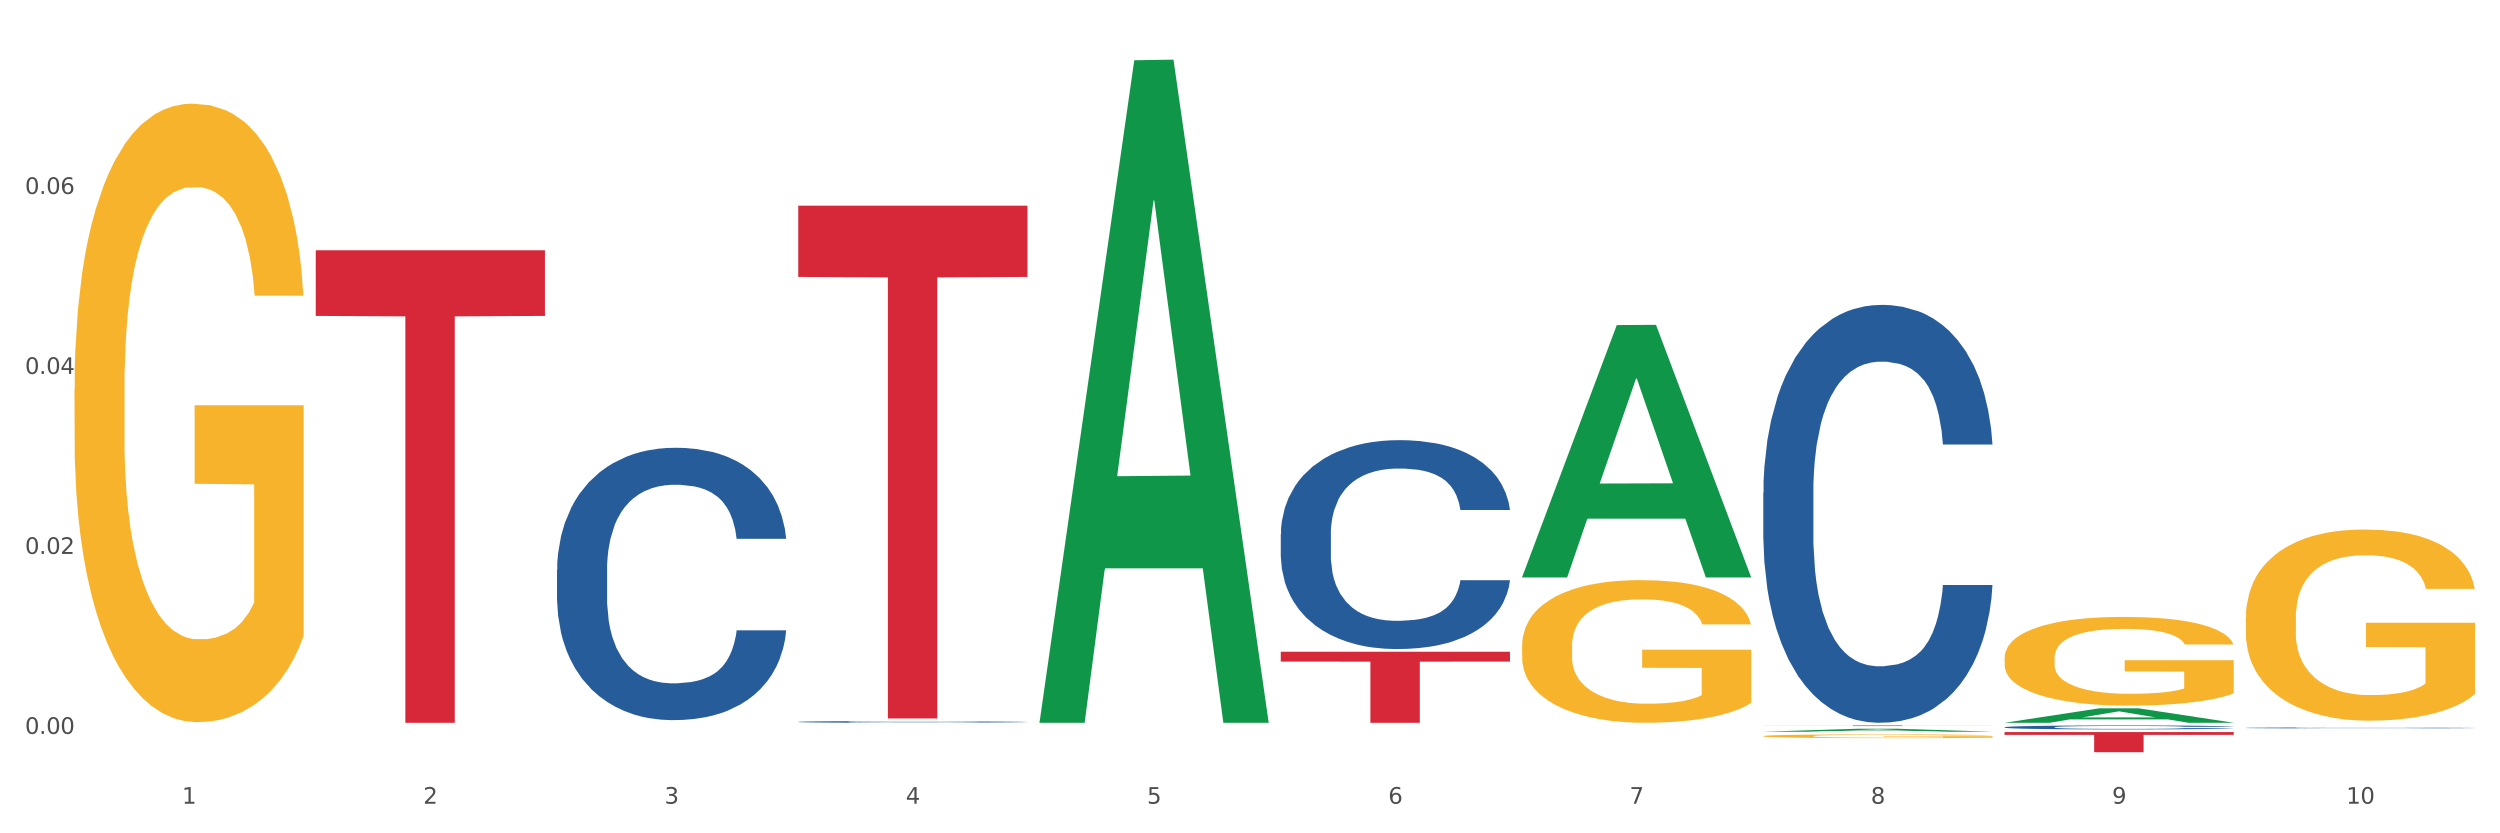 <?xml version="1.0" encoding="utf-8" standalone="no"?>
<!DOCTYPE svg PUBLIC "-//W3C//DTD SVG 1.1//EN"
  "http://www.w3.org/Graphics/SVG/1.1/DTD/svg11.dtd">
<svg xmlns:xlink="http://www.w3.org/1999/xlink" width="1080pt" height="360pt" viewBox="0 0 1080 360" xmlns="http://www.w3.org/2000/svg" version="1.1">
 <rect x="0" y="0" width="1080" height="360" fill="#333333" stroke="none"/>
 <defs>
  <style type="text/css">*{stroke-linejoin: round; stroke-linecap: butt}</style>
 </defs>
 <g id="figure_1">
  <g id="patch_1">
   <path d="M 0 360 
L 1080 360 
L 1080 0 
L 0 0 
z
" style="fill: #ffffff; stroke: #ffffff; stroke-linejoin: miter"/>
  </g>
  <g id="axes_1">
   <g id="matplotlib.axis_1">
    <g id="xtick_1">
     <g id="text_1">
      <!-- 1 -->
      <g style="fill: #4d4d4d" transform="translate(78.627 347.204) scale(0.096 -0.096)">
       <defs>
        <path id="DejaVuSans-31" d="M 794 531 
L 1825 531 
L 1825 4091 
L 703 3866 
L 703 4441 
L 1819 4666 
L 2450 4666 
L 2450 531 
L 3481 531 
L 3481 0 
L 794 0 
L 794 531 
z
" transform="scale(0.016)"/>
       </defs>
       <use xlink:href="#DejaVuSans-31"/>
      </g>
     </g>
    </g>
    <g id="xtick_2">
     <g id="text_2">
      <!-- 2 -->
      <g style="fill: #4d4d4d" transform="translate(182.851 347.204) scale(0.096 -0.096)">
       <defs>
        <path id="DejaVuSans-32" d="M 1228 531 
L 3431 531 
L 3431 0 
L 469 0 
L 469 531 
Q 828 903 1448 1529 
Q 2069 2156 2228 2338 
Q 2531 2678 2651 2914 
Q 2772 3150 2772 3378 
Q 2772 3750 2511 3984 
Q 2250 4219 1831 4219 
Q 1534 4219 1204 4116 
Q 875 4013 500 3803 
L 500 4441 
Q 881 4594 1212 4672 
Q 1544 4750 1819 4750 
Q 2544 4750 2975 4387 
Q 3406 4025 3406 3419 
Q 3406 3131 3298 2873 
Q 3191 2616 2906 2266 
Q 2828 2175 2409 1742 
Q 1991 1309 1228 531 
z
" transform="scale(0.016)"/>
       </defs>
       <use xlink:href="#DejaVuSans-32"/>
      </g>
     </g>
    </g>
    <g id="xtick_3">
     <g id="text_3">
      <!-- 3 -->
      <g style="fill: #4d4d4d" transform="translate(287.074 347.204) scale(0.096 -0.096)">
       <defs>
        <path id="DejaVuSans-33" d="M 2597 2516 
Q 3050 2419 3304 2112 
Q 3559 1806 3559 1356 
Q 3559 666 3084 287 
Q 2609 -91 1734 -91 
Q 1441 -91 1130 -33 
Q 819 25 488 141 
L 488 750 
Q 750 597 1062 519 
Q 1375 441 1716 441 
Q 2309 441 2620 675 
Q 2931 909 2931 1356 
Q 2931 1769 2642 2001 
Q 2353 2234 1838 2234 
L 1294 2234 
L 1294 2753 
L 1863 2753 
Q 2328 2753 2575 2939 
Q 2822 3125 2822 3475 
Q 2822 3834 2567 4026 
Q 2313 4219 1838 4219 
Q 1578 4219 1281 4162 
Q 984 4106 628 3988 
L 628 4550 
Q 988 4650 1302 4700 
Q 1616 4750 1894 4750 
Q 2613 4750 3031 4423 
Q 3450 4097 3450 3541 
Q 3450 3153 3228 2886 
Q 3006 2619 2597 2516 
z
" transform="scale(0.016)"/>
       </defs>
       <use xlink:href="#DejaVuSans-33"/>
      </g>
     </g>
    </g>
    <g id="xtick_4">
     <g id="text_4">
      <!-- 4 -->
      <g style="fill: #4d4d4d" transform="translate(391.298 347.204) scale(0.096 -0.096)">
       <defs>
        <path id="DejaVuSans-34" d="M 2419 4116 
L 825 1625 
L 2419 1625 
L 2419 4116 
z
M 2253 4666 
L 3047 4666 
L 3047 1625 
L 3713 1625 
L 3713 1100 
L 3047 1100 
L 3047 0 
L 2419 0 
L 2419 1100 
L 313 1100 
L 313 1709 
L 2253 4666 
z
" transform="scale(0.016)"/>
       </defs>
       <use xlink:href="#DejaVuSans-34"/>
      </g>
     </g>
    </g>
    <g id="xtick_5">
     <g id="text_5">
      <!-- 5 -->
      <g style="fill: #4d4d4d" transform="translate(495.522 347.204) scale(0.096 -0.096)">
       <defs>
        <path id="DejaVuSans-35" d="M 691 4666 
L 3169 4666 
L 3169 4134 
L 1269 4134 
L 1269 2991 
Q 1406 3038 1543 3061 
Q 1681 3084 1819 3084 
Q 2600 3084 3056 2656 
Q 3513 2228 3513 1497 
Q 3513 744 3044 326 
Q 2575 -91 1722 -91 
Q 1428 -91 1123 -41 
Q 819 9 494 109 
L 494 744 
Q 775 591 1075 516 
Q 1375 441 1709 441 
Q 2250 441 2565 725 
Q 2881 1009 2881 1497 
Q 2881 1984 2565 2268 
Q 2250 2553 1709 2553 
Q 1456 2553 1204 2497 
Q 953 2441 691 2322 
L 691 4666 
z
" transform="scale(0.016)"/>
       </defs>
       <use xlink:href="#DejaVuSans-35"/>
      </g>
     </g>
    </g>
    <g id="xtick_6">
     <g id="text_6">
      <!-- 6 -->
      <g style="fill: #4d4d4d" transform="translate(599.745 347.204) scale(0.096 -0.096)">
       <defs>
        <path id="DejaVuSans-36" d="M 2113 2584 
Q 1688 2584 1439 2293 
Q 1191 2003 1191 1497 
Q 1191 994 1439 701 
Q 1688 409 2113 409 
Q 2538 409 2786 701 
Q 3034 994 3034 1497 
Q 3034 2003 2786 2293 
Q 2538 2584 2113 2584 
z
M 3366 4563 
L 3366 3988 
Q 3128 4100 2886 4159 
Q 2644 4219 2406 4219 
Q 1781 4219 1451 3797 
Q 1122 3375 1075 2522 
Q 1259 2794 1537 2939 
Q 1816 3084 2150 3084 
Q 2853 3084 3261 2657 
Q 3669 2231 3669 1497 
Q 3669 778 3244 343 
Q 2819 -91 2113 -91 
Q 1303 -91 875 529 
Q 447 1150 447 2328 
Q 447 3434 972 4092 
Q 1497 4750 2381 4750 
Q 2619 4750 2861 4703 
Q 3103 4656 3366 4563 
z
" transform="scale(0.016)"/>
       </defs>
       <use xlink:href="#DejaVuSans-36"/>
      </g>
     </g>
    </g>
    <g id="xtick_7">
     <g id="text_7">
      <!-- 7 -->
      <g style="fill: #4d4d4d" transform="translate(703.969 347.204) scale(0.096 -0.096)">
       <defs>
        <path id="DejaVuSans-37" d="M 525 4666 
L 3525 4666 
L 3525 4397 
L 1831 0 
L 1172 0 
L 2766 4134 
L 525 4134 
L 525 4666 
z
" transform="scale(0.016)"/>
       </defs>
       <use xlink:href="#DejaVuSans-37"/>
      </g>
     </g>
    </g>
    <g id="xtick_8">
     <g id="text_8">
      <!-- 8 -->
      <g style="fill: #4d4d4d" transform="translate(808.193 347.204) scale(0.096 -0.096)">
       <defs>
        <path id="DejaVuSans-38" d="M 2034 2216 
Q 1584 2216 1326 1975 
Q 1069 1734 1069 1313 
Q 1069 891 1326 650 
Q 1584 409 2034 409 
Q 2484 409 2743 651 
Q 3003 894 3003 1313 
Q 3003 1734 2745 1975 
Q 2488 2216 2034 2216 
z
M 1403 2484 
Q 997 2584 770 2862 
Q 544 3141 544 3541 
Q 544 4100 942 4425 
Q 1341 4750 2034 4750 
Q 2731 4750 3128 4425 
Q 3525 4100 3525 3541 
Q 3525 3141 3298 2862 
Q 3072 2584 2669 2484 
Q 3125 2378 3379 2068 
Q 3634 1759 3634 1313 
Q 3634 634 3220 271 
Q 2806 -91 2034 -91 
Q 1263 -91 848 271 
Q 434 634 434 1313 
Q 434 1759 690 2068 
Q 947 2378 1403 2484 
z
M 1172 3481 
Q 1172 3119 1398 2916 
Q 1625 2713 2034 2713 
Q 2441 2713 2670 2916 
Q 2900 3119 2900 3481 
Q 2900 3844 2670 4047 
Q 2441 4250 2034 4250 
Q 1625 4250 1398 4047 
Q 1172 3844 1172 3481 
z
" transform="scale(0.016)"/>
       </defs>
       <use xlink:href="#DejaVuSans-38"/>
      </g>
     </g>
    </g>
    <g id="xtick_9">
     <g id="text_9">
      <!-- 9 -->
      <g style="fill: #4d4d4d" transform="translate(912.416 347.204) scale(0.096 -0.096)">
       <defs>
        <path id="DejaVuSans-39" d="M 703 97 
L 703 672 
Q 941 559 1184 500 
Q 1428 441 1663 441 
Q 2288 441 2617 861 
Q 2947 1281 2994 2138 
Q 2813 1869 2534 1725 
Q 2256 1581 1919 1581 
Q 1219 1581 811 2004 
Q 403 2428 403 3163 
Q 403 3881 828 4315 
Q 1253 4750 1959 4750 
Q 2769 4750 3195 4129 
Q 3622 3509 3622 2328 
Q 3622 1225 3098 567 
Q 2575 -91 1691 -91 
Q 1453 -91 1209 -44 
Q 966 3 703 97 
z
M 1959 2075 
Q 2384 2075 2632 2365 
Q 2881 2656 2881 3163 
Q 2881 3666 2632 3958 
Q 2384 4250 1959 4250 
Q 1534 4250 1286 3958 
Q 1038 3666 1038 3163 
Q 1038 2656 1286 2365 
Q 1534 2075 1959 2075 
z
" transform="scale(0.016)"/>
       </defs>
       <use xlink:href="#DejaVuSans-39"/>
      </g>
     </g>
    </g>
    <g id="xtick_10">
     <g id="text_10">
      <!-- 10 -->
      <g style="fill: #4d4d4d" transform="translate(1013.586 347.204) scale(0.096 -0.096)">
       <defs>
        <path id="DejaVuSans-30" d="M 2034 4250 
Q 1547 4250 1301 3770 
Q 1056 3291 1056 2328 
Q 1056 1369 1301 889 
Q 1547 409 2034 409 
Q 2525 409 2770 889 
Q 3016 1369 3016 2328 
Q 3016 3291 2770 3770 
Q 2525 4250 2034 4250 
z
M 2034 4750 
Q 2819 4750 3233 4129 
Q 3647 3509 3647 2328 
Q 3647 1150 3233 529 
Q 2819 -91 2034 -91 
Q 1250 -91 836 529 
Q 422 1150 422 2328 
Q 422 3509 836 4129 
Q 1250 4750 2034 4750 
z
" transform="scale(0.016)"/>
       </defs>
       <use xlink:href="#DejaVuSans-31"/>
       <use xlink:href="#DejaVuSans-30" transform="translate(63.623 0)"/>
      </g>
     </g>
    </g>
    <g id="xtick_11"/>
    <g id="xtick_12"/>
    <g id="xtick_13"/>
    <g id="xtick_14"/>
    <g id="xtick_15"/>
    <g id="xtick_16"/>
    <g id="xtick_17"/>
    <g id="xtick_18"/>
    <g id="xtick_19"/>
   </g>
   <g id="matplotlib.axis_2">
    <g id="ytick_1">
     <g id="text_11">
      <!-- 0.00 -->
      <g style="fill: #4d4d4d" transform="translate(10.8 317.038) scale(0.096 -0.096)">
       <defs>
        <path id="DejaVuSans-2e" d="M 684 794 
L 1344 794 
L 1344 0 
L 684 0 
L 684 794 
z
" transform="scale(0.016)"/>
       </defs>
       <use xlink:href="#DejaVuSans-30"/>
       <use xlink:href="#DejaVuSans-2e" transform="translate(63.623 0)"/>
       <use xlink:href="#DejaVuSans-30" transform="translate(95.41 0)"/>
       <use xlink:href="#DejaVuSans-30" transform="translate(159.033 0)"/>
      </g>
     </g>
    </g>
    <g id="ytick_2">
     <g id="text_12">
      <!-- 0.02 -->
      <g style="fill: #4d4d4d" transform="translate(10.8 239.287) scale(0.096 -0.096)">
       <use xlink:href="#DejaVuSans-30"/>
       <use xlink:href="#DejaVuSans-2e" transform="translate(63.623 0)"/>
       <use xlink:href="#DejaVuSans-30" transform="translate(95.41 0)"/>
       <use xlink:href="#DejaVuSans-32" transform="translate(159.033 0)"/>
      </g>
     </g>
    </g>
    <g id="ytick_3">
     <g id="text_13">
      <!-- 0.04 -->
      <g style="fill: #4d4d4d" transform="translate(10.8 161.537) scale(0.096 -0.096)">
       <use xlink:href="#DejaVuSans-30"/>
       <use xlink:href="#DejaVuSans-2e" transform="translate(63.623 0)"/>
       <use xlink:href="#DejaVuSans-30" transform="translate(95.41 0)"/>
       <use xlink:href="#DejaVuSans-34" transform="translate(159.033 0)"/>
      </g>
     </g>
    </g>
    <g id="ytick_4">
     <g id="text_14">
      <!-- 0.06 -->
      <g style="fill: #4d4d4d" transform="translate(10.8 83.786) scale(0.096 -0.096)">
       <use xlink:href="#DejaVuSans-30"/>
       <use xlink:href="#DejaVuSans-2e" transform="translate(63.623 0)"/>
       <use xlink:href="#DejaVuSans-30" transform="translate(95.41 0)"/>
       <use xlink:href="#DejaVuSans-36" transform="translate(159.033 0)"/>
      </g>
     </g>
    </g>
    <g id="ytick_5"/>
    <g id="ytick_6"/>
    <g id="ytick_7"/>
    <g id="ytick_8"/>
   </g>
   <g id="PolyCollection_1">
    <path d="M 449.069 311.702 
L 449.172 311.433 
L 490.001 26.028 
L 506.946 25.759 
L 548.082 312.24 
L 528.484 312.24 
L 519.603 245.529 
L 477.446 245.529 
L 477.14 246.605 
L 468.566 312.24 
L 449.069 312.24 
L 449.069 311.702 
L 482.754 205.718 
L 514.295 205.449 
L 498.678 86.822 
L 498.474 86.284 
L 498.269 87.091 
L 482.652 205.449 
L 482.754 205.718 
L 449.069 311.702 
z
" clip-path="url(#p20f20f0b9b)" style="fill: #109648"/>
    <path d="M 865.964 316.256 
L 964.976 316.256 
L 964.976 317.464 
L 926.028 317.473 
L 926.028 324.95 
L 904.677 324.95 
L 904.677 317.473 
L 865.964 317.464 
L 865.964 316.264 
L 865.964 316.256 
z
" clip-path="url(#p20f20f0b9b)" style="fill: #d62839"/>
    <path d="M 240.622 246.302 
L 240.739 246.195 
L 240.739 243.186 
L 241.09 239.102 
L 242.378 231.58 
L 244.016 225.884 
L 246.825 219.222 
L 248.347 216.428 
L 250.336 213.311 
L 254.432 208.261 
L 259.114 203.962 
L 262.391 201.598 
L 264.849 200.093 
L 270.349 197.407 
L 273.509 196.225 
L 276.786 195.258 
L 279.595 194.613 
L 284.277 193.861 
L 288.022 193.538 
L 292.352 193.431 
L 295.98 193.538 
L 300.779 193.968 
L 307.801 195.258 
L 310.493 196.01 
L 314.121 197.299 
L 317.866 199.019 
L 320.909 200.738 
L 324.42 203.21 
L 328.048 206.434 
L 331.559 210.517 
L 334.017 214.278 
L 336.007 218.254 
L 337.762 223.09 
L 339.049 228.356 
L 339.635 232.762 
L 318.217 232.762 
L 317.632 228.786 
L 316.462 224.487 
L 315.291 221.586 
L 314.004 219.222 
L 312.014 216.535 
L 310.259 214.816 
L 307.333 212.774 
L 304.641 211.484 
L 302.417 210.732 
L 299.725 210.087 
L 293.991 209.443 
L 289.894 209.443 
L 287.32 209.658 
L 284.16 210.195 
L 281.468 210.947 
L 278.308 212.237 
L 275.85 213.634 
L 273.392 215.46 
L 271.988 216.75 
L 269.881 219.114 
L 268.477 221.049 
L 266.604 224.38 
L 265.551 226.744 
L 263.678 232.869 
L 262.859 237.383 
L 262.508 240.499 
L 262.274 243.938 
L 262.274 260.702 
L 262.976 268.224 
L 263.561 271.448 
L 264.498 275.102 
L 266.253 279.83 
L 268.828 284.451 
L 271.52 287.783 
L 273.743 289.824 
L 275.85 291.329 
L 277.957 292.511 
L 280.532 293.585 
L 282.638 294.23 
L 285.798 294.875 
L 289.543 295.197 
L 292.469 295.197 
L 298.438 294.66 
L 301.13 294.123 
L 303.705 293.371 
L 306.513 292.188 
L 308.737 290.899 
L 310.025 289.932 
L 312.131 287.89 
L 313.77 285.741 
L 315.174 283.269 
L 316.11 281.12 
L 317.164 277.896 
L 317.983 274.242 
L 318.217 272.308 
L 339.635 272.308 
L 339.167 276.177 
L 338.347 279.938 
L 336.709 284.989 
L 335.421 287.89 
L 333.432 291.436 
L 331.325 294.445 
L 328.399 297.777 
L 325.707 300.248 
L 322.899 302.397 
L 319.856 304.332 
L 314.355 307.018 
L 312.365 307.77 
L 308.152 309.06 
L 304.875 309.812 
L 300.077 310.565 
L 295.161 310.994 
L 290.011 311.102 
L 285.447 310.887 
L 280.414 310.242 
L 277.254 309.597 
L 273.743 308.63 
L 269.647 307.126 
L 265.785 305.299 
L 262.157 303.15 
L 258.763 300.678 
L 255.603 297.884 
L 251.507 293.263 
L 248.464 288.75 
L 246.24 284.559 
L 244.718 281.012 
L 243.197 276.499 
L 242.378 273.383 
L 241.09 265.86 
L 240.622 258.875 
L 240.622 246.302 
z
" clip-path="url(#p20f20f0b9b)" style="fill: #255c99"/>
    <path d="M 344.846 311.842 
L 344.963 311.841 
L 344.963 311.822 
L 345.314 311.797 
L 346.601 311.751 
L 348.24 311.716 
L 351.049 311.675 
L 352.57 311.658 
L 354.56 311.639 
L 358.656 311.608 
L 363.338 311.581 
L 366.615 311.567 
L 369.072 311.557 
L 374.573 311.541 
L 377.733 311.533 
L 381.01 311.528 
L 383.819 311.524 
L 388.5 311.519 
L 392.245 311.517 
L 396.576 311.516 
L 400.204 311.517 
L 405.002 311.52 
L 412.025 311.528 
L 414.716 311.532 
L 418.344 311.54 
L 422.09 311.551 
L 425.133 311.561 
L 428.644 311.576 
L 432.272 311.596 
L 435.783 311.621 
L 438.241 311.645 
L 440.23 311.669 
L 441.986 311.699 
L 443.273 311.731 
L 443.858 311.758 
L 422.441 311.758 
L 421.856 311.734 
L 420.685 311.707 
L 419.515 311.69 
L 418.227 311.675 
L 416.238 311.658 
L 414.482 311.648 
L 411.556 311.635 
L 408.865 311.627 
L 406.641 311.623 
L 403.949 311.619 
L 398.214 311.615 
L 394.118 311.615 
L 391.543 311.616 
L 388.383 311.619 
L 385.691 311.624 
L 382.531 311.632 
L 380.074 311.641 
L 377.616 311.652 
L 376.211 311.66 
L 374.105 311.674 
L 372.7 311.686 
L 370.828 311.707 
L 369.775 311.721 
L 367.902 311.759 
L 367.083 311.787 
L 366.732 311.806 
L 366.498 311.827 
L 366.498 311.93 
L 367.2 311.976 
L 367.785 311.996 
L 368.721 312.019 
L 370.477 312.048 
L 373.052 312.076 
L 375.743 312.097 
L 377.967 312.109 
L 380.074 312.119 
L 382.18 312.126 
L 384.755 312.133 
L 386.862 312.136 
L 390.022 312.14 
L 393.767 312.142 
L 396.693 312.142 
L 402.662 312.139 
L 405.353 312.136 
L 407.928 312.131 
L 410.737 312.124 
L 412.961 312.116 
L 414.248 312.11 
L 416.355 312.097 
L 417.993 312.084 
L 419.398 312.069 
L 420.334 312.056 
L 421.387 312.036 
L 422.207 312.013 
L 422.441 312.002 
L 443.858 312.002 
L 443.39 312.025 
L 442.571 312.049 
L 440.932 312.08 
L 439.645 312.097 
L 437.655 312.119 
L 435.549 312.138 
L 432.623 312.158 
L 429.931 312.174 
L 427.122 312.187 
L 424.079 312.199 
L 418.579 312.215 
L 416.589 312.22 
L 412.376 312.228 
L 409.099 312.232 
L 404.3 312.237 
L 399.385 312.24 
L 394.235 312.24 
L 389.671 312.239 
L 384.638 312.235 
L 381.478 312.231 
L 377.967 312.225 
L 373.871 312.216 
L 370.009 312.205 
L 366.38 312.191 
L 362.986 312.176 
L 359.826 312.159 
L 355.73 312.131 
L 352.687 312.103 
L 350.464 312.077 
L 348.942 312.055 
L 347.421 312.027 
L 346.601 312.008 
L 345.314 311.962 
L 344.846 311.919 
L 344.846 311.842 
z
" clip-path="url(#p20f20f0b9b)" style="fill: #255c99"/>
    <path d="M 449.069 313.52 
L 449.187 313.52 
L 449.187 313.52 
L 449.538 313.52 
L 450.825 313.52 
L 452.464 313.519 
L 455.272 313.519 
L 456.794 313.519 
L 458.783 313.519 
L 462.88 313.518 
L 467.561 313.518 
L 470.838 313.518 
L 473.296 313.518 
L 478.797 313.518 
L 481.957 313.518 
L 485.234 313.518 
L 488.042 313.518 
L 492.724 313.518 
L 496.469 313.518 
L 500.799 313.518 
L 504.427 313.518 
L 509.226 313.518 
L 516.248 313.518 
L 518.94 313.518 
L 522.568 313.518 
L 526.313 313.518 
L 529.356 313.518 
L 532.867 313.518 
L 536.495 313.518 
L 540.006 313.519 
L 542.464 313.519 
L 544.454 313.519 
L 546.209 313.519 
L 547.497 313.52 
L 548.082 313.52 
L 526.664 313.52 
L 526.079 313.52 
L 524.909 313.519 
L 523.738 313.519 
L 522.451 313.519 
L 520.461 313.519 
L 518.706 313.519 
L 515.78 313.519 
L 513.088 313.519 
L 510.864 313.519 
L 508.173 313.519 
L 502.438 313.519 
L 498.342 313.519 
L 495.767 313.519 
L 492.607 313.519 
L 489.915 313.519 
L 486.755 313.519 
L 484.297 313.519 
L 481.84 313.519 
L 480.435 313.519 
L 478.328 313.519 
L 476.924 313.519 
L 475.051 313.519 
L 473.998 313.519 
L 472.126 313.52 
L 471.306 313.52 
L 470.955 313.52 
L 470.721 313.52 
L 470.721 313.521 
L 471.423 313.522 
L 472.009 313.522 
L 472.945 313.522 
L 474.7 313.522 
L 477.275 313.522 
L 479.967 313.523 
L 482.191 313.523 
L 484.297 313.523 
L 486.404 313.523 
L 488.979 313.523 
L 491.085 313.523 
L 494.245 313.523 
L 497.991 313.523 
L 500.916 313.523 
L 506.885 313.523 
L 509.577 313.523 
L 512.152 313.523 
L 514.961 313.523 
L 517.184 313.523 
L 518.472 313.523 
L 520.578 313.523 
L 522.217 313.522 
L 523.621 313.522 
L 524.558 313.522 
L 525.611 313.522 
L 526.43 313.522 
L 526.664 313.522 
L 548.082 313.522 
L 547.614 313.522 
L 546.795 313.522 
L 545.156 313.522 
L 543.869 313.523 
L 541.879 313.523 
L 539.772 313.523 
L 536.846 313.523 
L 534.155 313.523 
L 531.346 313.523 
L 528.303 313.523 
L 522.802 313.524 
L 520.813 313.524 
L 516.599 313.524 
L 513.322 313.524 
L 508.524 313.524 
L 503.608 313.524 
L 498.459 313.524 
L 493.894 313.524 
L 488.862 313.524 
L 485.702 313.524 
L 482.191 313.524 
L 478.094 313.524 
L 474.232 313.523 
L 470.604 313.523 
L 467.21 313.523 
L 464.05 313.523 
L 459.954 313.523 
L 456.911 313.523 
L 454.687 313.522 
L 453.166 313.522 
L 451.644 313.522 
L 450.825 313.522 
L 449.538 313.521 
L 449.069 313.521 
L 449.069 313.52 
z
" clip-path="url(#p20f20f0b9b)" style="fill: #255c99"/>
    <path d="M 553.293 230.693 
L 553.41 230.611 
L 553.41 228.303 
L 553.761 225.171 
L 555.049 219.402 
L 556.687 215.034 
L 559.496 209.924 
L 561.017 207.781 
L 563.007 205.391 
L 567.103 201.518 
L 571.785 198.221 
L 575.062 196.408 
L 577.52 195.254 
L 583.02 193.193 
L 586.18 192.287 
L 589.457 191.545 
L 592.266 191.051 
L 596.948 190.474 
L 600.693 190.226 
L 605.023 190.144 
L 608.651 190.226 
L 613.45 190.556 
L 620.472 191.545 
L 623.164 192.122 
L 626.792 193.111 
L 630.537 194.43 
L 633.58 195.748 
L 637.091 197.644 
L 640.719 200.116 
L 644.23 203.248 
L 646.688 206.133 
L 648.677 209.182 
L 650.433 212.891 
L 651.72 216.929 
L 652.306 220.309 
L 630.888 220.309 
L 630.303 217.259 
L 629.132 213.962 
L 627.962 211.737 
L 626.675 209.924 
L 624.685 207.864 
L 622.929 206.545 
L 620.004 204.979 
L 617.312 203.99 
L 615.088 203.413 
L 612.396 202.919 
L 606.661 202.424 
L 602.565 202.424 
L 599.99 202.589 
L 596.83 203.001 
L 594.139 203.578 
L 590.979 204.567 
L 588.521 205.638 
L 586.063 207.039 
L 584.659 208.028 
L 582.552 209.842 
L 581.148 211.325 
L 579.275 213.88 
L 578.222 215.693 
L 576.349 220.391 
L 575.53 223.853 
L 575.179 226.243 
L 574.945 228.88 
L 574.945 241.737 
L 575.647 247.506 
L 576.232 249.979 
L 577.168 252.781 
L 578.924 256.407 
L 581.499 259.951 
L 584.191 262.506 
L 586.414 264.072 
L 588.521 265.226 
L 590.628 266.132 
L 593.202 266.957 
L 595.309 267.451 
L 598.469 267.946 
L 602.214 268.193 
L 605.14 268.193 
L 611.109 267.781 
L 613.801 267.369 
L 616.375 266.792 
L 619.184 265.885 
L 621.408 264.896 
L 622.695 264.154 
L 624.802 262.588 
L 626.441 260.94 
L 627.845 259.045 
L 628.781 257.396 
L 629.835 254.924 
L 630.654 252.121 
L 630.888 250.638 
L 652.306 250.638 
L 651.837 253.605 
L 651.018 256.49 
L 649.38 260.363 
L 648.092 262.588 
L 646.103 265.308 
L 643.996 267.616 
L 641.07 270.171 
L 638.378 272.066 
L 635.569 273.715 
L 632.526 275.198 
L 627.026 277.259 
L 625.036 277.836 
L 620.823 278.825 
L 617.546 279.401 
L 612.747 279.978 
L 607.832 280.308 
L 602.682 280.39 
L 598.118 280.226 
L 593.085 279.731 
L 589.925 279.237 
L 586.414 278.495 
L 582.318 277.341 
L 578.456 275.94 
L 574.828 274.292 
L 571.434 272.396 
L 568.274 270.253 
L 564.177 266.709 
L 561.135 263.248 
L 558.911 260.034 
L 557.389 257.314 
L 555.868 253.852 
L 555.049 251.462 
L 553.761 245.693 
L 553.293 240.336 
L 553.293 230.693 
z
" clip-path="url(#p20f20f0b9b)" style="fill: #255c99"/>
    <path d="M 761.74 212.822 
L 761.857 212.657 
L 761.857 208.04 
L 762.208 201.775 
L 763.496 190.234 
L 765.134 181.496 
L 767.943 171.274 
L 769.465 166.987 
L 771.454 162.206 
L 775.551 154.457 
L 780.232 147.862 
L 783.509 144.234 
L 785.967 141.926 
L 791.467 137.804 
L 794.627 135.991 
L 797.904 134.507 
L 800.713 133.518 
L 805.395 132.364 
L 809.14 131.869 
L 813.47 131.704 
L 817.098 131.869 
L 821.897 132.528 
L 828.919 134.507 
L 831.611 135.661 
L 835.239 137.64 
L 838.984 140.278 
L 842.027 142.915 
L 845.538 146.708 
L 849.166 151.654 
L 852.677 157.919 
L 855.135 163.69 
L 857.125 169.79 
L 858.88 177.209 
L 860.168 185.288 
L 860.753 192.048 
L 839.335 192.048 
L 838.75 185.947 
L 837.58 179.352 
L 836.409 174.901 
L 835.122 171.274 
L 833.132 167.152 
L 831.377 164.514 
L 828.451 161.381 
L 825.759 159.403 
L 823.535 158.249 
L 820.843 157.259 
L 815.109 156.27 
L 811.012 156.27 
L 808.438 156.6 
L 805.278 157.424 
L 802.586 158.578 
L 799.426 160.557 
L 796.968 162.7 
L 794.51 165.503 
L 793.106 167.482 
L 790.999 171.109 
L 789.595 174.077 
L 787.722 179.188 
L 786.669 182.815 
L 784.796 192.213 
L 783.977 199.137 
L 783.626 203.919 
L 783.392 209.195 
L 783.392 234.915 
L 784.094 246.456 
L 784.679 251.402 
L 785.616 257.008 
L 787.371 264.262 
L 789.946 271.352 
L 792.638 276.463 
L 794.862 279.595 
L 796.968 281.904 
L 799.075 283.717 
L 801.65 285.366 
L 803.756 286.355 
L 806.916 287.344 
L 810.661 287.839 
L 813.587 287.839 
L 819.556 287.015 
L 822.248 286.19 
L 824.823 285.036 
L 827.632 283.223 
L 829.855 281.244 
L 831.143 279.76 
L 833.249 276.628 
L 834.888 273.33 
L 836.292 269.538 
L 837.229 266.241 
L 838.282 261.294 
L 839.101 255.689 
L 839.335 252.721 
L 860.753 252.721 
L 860.285 258.656 
L 859.465 264.427 
L 857.827 272.176 
L 856.539 276.628 
L 854.55 282.068 
L 852.443 286.685 
L 849.517 291.796 
L 846.825 295.588 
L 844.017 298.886 
L 840.974 301.853 
L 835.473 305.975 
L 833.483 307.129 
L 829.27 309.108 
L 825.993 310.262 
L 821.195 311.416 
L 816.279 312.075 
L 811.13 312.24 
L 806.565 311.911 
L 801.533 310.921 
L 798.373 309.932 
L 794.862 308.448 
L 790.765 306.14 
L 786.903 303.337 
L 783.275 300.04 
L 779.881 296.248 
L 776.721 291.961 
L 772.625 284.871 
L 769.582 277.947 
L 767.358 271.517 
L 765.837 266.076 
L 764.315 259.151 
L 763.496 254.37 
L 762.208 242.829 
L 761.74 232.112 
L 761.74 212.822 
z
" clip-path="url(#p20f20f0b9b)" style="fill: #255c99"/>
    <path d="M 865.964 314.161 
L 866.081 314.16 
L 866.081 314.116 
L 866.432 314.056 
L 867.719 313.947 
L 869.358 313.864 
L 872.167 313.767 
L 873.688 313.726 
L 875.678 313.681 
L 879.774 313.607 
L 884.456 313.544 
L 887.733 313.51 
L 890.19 313.488 
L 895.691 313.449 
L 898.851 313.432 
L 902.128 313.417 
L 904.937 313.408 
L 909.618 313.397 
L 913.364 313.392 
L 917.694 313.391 
L 921.322 313.392 
L 926.12 313.399 
L 933.143 313.417 
L 935.834 313.428 
L 939.463 313.447 
L 943.208 313.472 
L 946.251 313.497 
L 949.762 313.533 
L 953.39 313.58 
L 956.901 313.64 
L 959.359 313.695 
L 961.348 313.753 
L 963.104 313.823 
L 964.391 313.9 
L 964.976 313.964 
L 943.559 313.964 
L 942.974 313.906 
L 941.803 313.843 
L 940.633 313.801 
L 939.346 313.767 
L 937.356 313.728 
L 935.6 313.702 
L 932.674 313.673 
L 929.983 313.654 
L 927.759 313.643 
L 925.067 313.634 
L 919.332 313.624 
L 915.236 313.624 
L 912.661 313.627 
L 909.501 313.635 
L 906.81 313.646 
L 903.65 313.665 
L 901.192 313.685 
L 898.734 313.712 
L 897.33 313.731 
L 895.223 313.765 
L 893.819 313.793 
L 891.946 313.842 
L 890.893 313.876 
L 889.02 313.966 
L 888.201 314.031 
L 887.85 314.077 
L 887.616 314.127 
L 887.616 314.371 
L 888.318 314.481 
L 888.903 314.528 
L 889.839 314.581 
L 891.595 314.65 
L 894.17 314.717 
L 896.861 314.766 
L 899.085 314.796 
L 901.192 314.818 
L 903.298 314.835 
L 905.873 314.851 
L 907.98 314.86 
L 911.14 314.869 
L 914.885 314.874 
L 917.811 314.874 
L 923.78 314.866 
L 926.472 314.858 
L 929.046 314.847 
L 931.855 314.83 
L 934.079 314.811 
L 935.366 314.797 
L 937.473 314.768 
L 939.111 314.736 
L 940.516 314.7 
L 941.452 314.669 
L 942.505 314.622 
L 943.325 314.569 
L 943.559 314.54 
L 964.976 314.54 
L 964.508 314.597 
L 963.689 314.652 
L 962.05 314.725 
L 960.763 314.768 
L 958.773 314.819 
L 956.667 314.863 
L 953.741 314.912 
L 951.049 314.948 
L 948.24 314.979 
L 945.197 315.007 
L 939.697 315.046 
L 937.707 315.057 
L 933.494 315.076 
L 930.217 315.087 
L 925.418 315.098 
L 920.503 315.104 
L 915.353 315.106 
L 910.789 315.103 
L 905.756 315.093 
L 902.596 315.084 
L 899.085 315.07 
L 894.989 315.048 
L 891.127 315.021 
L 887.499 314.99 
L 884.105 314.954 
L 880.945 314.913 
L 876.848 314.846 
L 873.805 314.78 
L 871.582 314.719 
L 870.06 314.667 
L 868.539 314.601 
L 867.719 314.556 
L 866.432 314.446 
L 865.964 314.345 
L 865.964 314.161 
z
" clip-path="url(#p20f20f0b9b)" style="fill: #255c99"/>
    <path d="M 970.188 314.449 
L 970.305 314.448 
L 970.305 314.438 
L 970.656 314.424 
L 971.943 314.397 
L 973.582 314.377 
L 976.39 314.354 
L 977.912 314.345 
L 979.902 314.334 
L 983.998 314.316 
L 988.679 314.301 
L 991.956 314.293 
L 994.414 314.288 
L 999.915 314.278 
L 1003.075 314.274 
L 1006.352 314.271 
L 1009.161 314.268 
L 1013.842 314.266 
L 1017.587 314.265 
L 1021.917 314.264 
L 1025.546 314.265 
L 1030.344 314.266 
L 1037.366 314.271 
L 1040.058 314.273 
L 1043.686 314.278 
L 1047.431 314.284 
L 1050.474 314.29 
L 1053.985 314.298 
L 1057.613 314.31 
L 1061.125 314.324 
L 1063.582 314.337 
L 1065.572 314.351 
L 1067.327 314.368 
L 1068.615 314.386 
L 1069.2 314.401 
L 1047.782 314.401 
L 1047.197 314.388 
L 1046.027 314.373 
L 1044.857 314.362 
L 1043.569 314.354 
L 1041.58 314.345 
L 1039.824 314.339 
L 1036.898 314.332 
L 1034.206 314.327 
L 1031.983 314.325 
L 1029.291 314.322 
L 1023.556 314.32 
L 1019.46 314.32 
L 1016.885 314.321 
L 1013.725 314.323 
L 1011.033 314.325 
L 1007.873 314.33 
L 1005.415 314.335 
L 1002.958 314.341 
L 1001.553 314.346 
L 999.447 314.354 
L 998.042 314.361 
L 996.17 314.372 
L 995.116 314.38 
L 993.244 314.402 
L 992.424 314.418 
L 992.073 314.428 
L 991.839 314.44 
L 991.839 314.499 
L 992.541 314.525 
L 993.127 314.536 
L 994.063 314.549 
L 995.818 314.566 
L 998.393 314.582 
L 1001.085 314.593 
L 1003.309 314.6 
L 1005.415 314.606 
L 1007.522 314.61 
L 1010.097 314.613 
L 1012.203 314.616 
L 1015.363 314.618 
L 1019.109 314.619 
L 1022.035 314.619 
L 1028.003 314.617 
L 1030.695 314.615 
L 1033.27 314.613 
L 1036.079 314.609 
L 1038.303 314.604 
L 1039.59 314.601 
L 1041.697 314.594 
L 1043.335 314.586 
L 1044.739 314.578 
L 1045.676 314.57 
L 1046.729 314.559 
L 1047.548 314.546 
L 1047.782 314.539 
L 1069.2 314.539 
L 1068.732 314.553 
L 1067.913 314.566 
L 1066.274 314.584 
L 1064.987 314.594 
L 1062.997 314.606 
L 1060.89 314.616 
L 1057.965 314.628 
L 1055.273 314.637 
L 1052.464 314.644 
L 1049.421 314.651 
L 1043.92 314.66 
L 1041.931 314.663 
L 1037.717 314.667 
L 1034.44 314.67 
L 1029.642 314.673 
L 1024.726 314.674 
L 1019.577 314.675 
L 1015.012 314.674 
L 1009.98 314.672 
L 1006.82 314.669 
L 1003.309 314.666 
L 999.212 314.661 
L 995.35 314.654 
L 991.722 314.647 
L 988.328 314.638 
L 985.168 314.628 
L 981.072 314.612 
L 978.029 314.597 
L 975.805 314.582 
L 974.284 314.57 
L 972.762 314.554 
L 971.943 314.543 
L 970.656 314.517 
L 970.188 314.492 
L 970.188 314.449 
z
" clip-path="url(#p20f20f0b9b)" style="fill: #255c99"/>
    <path d="M 761.74 313.391 
L 860.753 313.391 
L 860.753 313.428 
L 821.805 313.429 
L 821.805 313.661 
L 800.454 313.661 
L 800.454 313.429 
L 761.74 313.428 
L 761.74 313.391 
L 761.74 313.391 
z
" clip-path="url(#p20f20f0b9b)" style="fill: #d62839"/>
    <path d="M 553.293 281.541 
L 652.306 281.541 
L 652.306 285.807 
L 613.358 285.836 
L 613.358 312.24 
L 592.006 312.24 
L 592.006 285.836 
L 553.293 285.807 
L 553.293 281.57 
L 553.293 281.541 
z
" clip-path="url(#p20f20f0b9b)" style="fill: #d62839"/>
    <path d="M 344.846 88.846 
L 443.858 88.846 
L 443.858 119.63 
L 404.91 119.838 
L 404.91 310.366 
L 383.559 310.366 
L 383.559 119.838 
L 344.846 119.63 
L 344.846 89.054 
L 344.846 88.846 
z
" clip-path="url(#p20f20f0b9b)" style="fill: #d62839"/>
    <path d="M 136.399 108.106 
L 235.411 108.106 
L 235.411 136.474 
L 196.463 136.666 
L 196.463 312.24 
L 175.112 312.24 
L 175.112 136.666 
L 136.399 136.474 
L 136.399 108.298 
L 136.399 108.106 
z
" clip-path="url(#p20f20f0b9b)" style="fill: #d62839"/>
    <path d="M 32.175 168.242 
L 32.292 167.998 
L 32.292 159.212 
L 32.526 151.647 
L 33.695 133.344 
L 35.448 118.213 
L 36.734 110.16 
L 38.02 103.571 
L 39.54 96.982 
L 41.41 90.148 
L 44.8 80.143 
L 46.904 75.018 
L 49.476 69.649 
L 54.152 61.84 
L 57.542 57.447 
L 61.049 53.786 
L 66.777 49.393 
L 70.517 47.441 
L 74.492 45.977 
L 79.285 45.001 
L 82.909 44.757 
L 90.858 45.489 
L 97.638 47.685 
L 100.911 49.393 
L 105.119 52.322 
L 107.34 54.274 
L 110.964 58.179 
L 114.705 63.304 
L 117.277 67.697 
L 121.134 75.994 
L 124.057 84.291 
L 126.745 94.541 
L 128.148 101.618 
L 129.2 108.208 
L 130.135 115.773 
L 131.071 127.731 
L 110.029 127.731 
L 109.211 119.189 
L 107.925 111.136 
L 106.054 103.327 
L 104.418 98.446 
L 101.612 92.345 
L 99.041 88.44 
L 96.352 85.512 
L 93.079 83.071 
L 90.507 81.851 
L 86.883 80.875 
L 79.752 81.119 
L 74.96 83.071 
L 71.686 85.512 
L 69.582 87.708 
L 67.712 90.148 
L 65.608 93.565 
L 63.153 98.69 
L 61.399 103.327 
L 59.646 109.184 
L 58.243 115.041 
L 56.957 121.874 
L 55.905 129.195 
L 55.087 136.76 
L 54.386 146.034 
L 53.801 161.409 
L 53.801 194.842 
L 54.035 202.408 
L 54.619 212.413 
L 55.321 219.979 
L 56.49 229.008 
L 57.542 235.109 
L 59.529 243.895 
L 61.75 251.216 
L 63.504 255.853 
L 65.257 259.758 
L 68.296 265.127 
L 71.686 269.519 
L 74.609 272.204 
L 78.583 274.644 
L 81.272 275.62 
L 83.61 276.108 
L 89.338 276.108 
L 93.429 275.376 
L 97.988 273.668 
L 101.495 271.472 
L 104.418 268.787 
L 107.691 264.394 
L 109.795 260.246 
L 109.795 209.241 
L 84.078 208.997 
L 84.078 175.075 
L 131.187 175.075 
L 131.187 274.644 
L 129.2 279.769 
L 126.979 284.406 
L 124.641 288.555 
L 121.134 293.679 
L 116.926 298.56 
L 113.185 301.977 
L 109.211 304.905 
L 104.535 307.59 
L 98.456 310.03 
L 94.715 311.006 
L 90.039 311.739 
L 84.545 311.983 
L 79.752 311.495 
L 75.076 310.274 
L 70.167 308.078 
L 65.374 304.905 
L 61.75 301.733 
L 58.126 297.828 
L 54.269 292.703 
L 51.229 287.822 
L 48.891 283.43 
L 46.32 277.817 
L 43.514 270.495 
L 41.41 263.906 
L 39.54 257.073 
L 37.552 248.288 
L 36.15 240.722 
L 34.747 231.205 
L 33.928 224.128 
L 32.993 213.146 
L 32.292 197.771 
L 32.175 168.242 
z
" clip-path="url(#p20f20f0b9b)" style="fill: #f7b32b"/>
    <path d="M 865.964 284.221 
L 866.081 284.186 
L 866.081 282.926 
L 866.315 281.841 
L 867.484 279.216 
L 869.237 277.046 
L 870.523 275.891 
L 871.809 274.946 
L 873.329 274.001 
L 875.199 273.021 
L 878.589 271.585 
L 880.693 270.85 
L 883.265 270.08 
L 887.941 268.96 
L 891.331 268.33 
L 894.838 267.805 
L 900.566 267.175 
L 904.306 266.895 
L 908.281 266.685 
L 913.074 266.545 
L 916.698 266.51 
L 924.647 266.615 
L 931.427 266.93 
L 934.7 267.175 
L 938.908 267.595 
L 941.129 267.875 
L 944.753 268.435 
L 948.494 269.17 
L 951.066 269.8 
L 954.923 270.99 
L 957.846 272.18 
L 960.534 273.651 
L 961.937 274.666 
L 962.989 275.611 
L 963.924 276.696 
L 964.859 278.411 
L 943.818 278.411 
L 943 277.186 
L 941.714 276.031 
L 939.843 274.911 
L 938.207 274.211 
L 935.401 273.336 
L 932.829 272.776 
L 930.141 272.355 
L 926.868 272.005 
L 924.296 271.83 
L 920.672 271.69 
L 913.541 271.725 
L 908.749 272.005 
L 905.475 272.355 
L 903.371 272.671 
L 901.501 273.021 
L 899.397 273.511 
L 896.942 274.246 
L 895.188 274.911 
L 893.435 275.751 
L 892.032 276.591 
L 890.746 277.571 
L 889.694 278.621 
L 888.876 279.706 
L 888.175 281.036 
L 887.59 283.241 
L 887.59 288.036 
L 887.824 289.121 
L 888.408 290.556 
L 889.11 291.642 
L 890.279 292.937 
L 891.331 293.812 
L 893.318 295.072 
L 895.539 296.122 
L 897.293 296.787 
L 899.046 297.347 
L 902.085 298.117 
L 905.475 298.747 
L 908.398 299.132 
L 912.372 299.482 
L 915.061 299.622 
L 917.399 299.692 
L 923.127 299.692 
L 927.218 299.587 
L 931.777 299.342 
L 935.284 299.027 
L 938.207 298.642 
L 941.48 298.012 
L 943.584 297.417 
L 943.584 290.101 
L 917.867 290.066 
L 917.867 285.201 
L 964.976 285.201 
L 964.976 299.482 
L 962.989 300.217 
L 960.768 300.882 
L 958.43 301.477 
L 954.923 302.212 
L 950.715 302.912 
L 946.974 303.402 
L 943 303.822 
L 938.324 304.207 
L 932.245 304.557 
L 928.504 304.697 
L 923.828 304.802 
L 918.334 304.837 
L 913.541 304.767 
L 908.865 304.592 
L 903.956 304.277 
L 899.163 303.822 
L 895.539 303.367 
L 891.915 302.807 
L 888.058 302.072 
L 885.018 301.372 
L 882.68 300.742 
L 880.109 299.937 
L 877.303 298.887 
L 875.199 297.942 
L 873.329 296.962 
L 871.341 295.702 
L 869.938 294.617 
L 868.536 293.252 
L 867.717 292.237 
L 866.782 290.661 
L 866.081 288.456 
L 865.964 284.221 
z
" clip-path="url(#p20f20f0b9b)" style="fill: #f7b32b"/>
    <path d="M 657.517 279.092 
L 657.634 279.036 
L 657.634 277.01 
L 657.867 275.265 
L 659.036 271.044 
L 660.79 267.555 
L 662.076 265.698 
L 663.362 264.178 
L 664.881 262.659 
L 666.752 261.083 
L 670.142 258.776 
L 672.246 257.594 
L 674.818 256.356 
L 679.493 254.555 
L 682.884 253.542 
L 686.39 252.698 
L 692.118 251.685 
L 695.859 251.234 
L 699.834 250.897 
L 704.627 250.672 
L 708.25 250.615 
L 716.199 250.784 
L 722.979 251.291 
L 726.253 251.685 
L 730.461 252.36 
L 732.682 252.81 
L 736.306 253.711 
L 740.047 254.892 
L 742.618 255.905 
L 746.476 257.819 
L 749.398 259.732 
L 752.087 262.096 
L 753.49 263.728 
L 754.542 265.248 
L 755.477 266.992 
L 756.412 269.75 
L 735.371 269.75 
L 734.552 267.78 
L 733.266 265.923 
L 731.396 264.122 
L 729.76 262.997 
L 726.954 261.59 
L 724.382 260.689 
L 721.694 260.014 
L 718.42 259.451 
L 715.849 259.17 
L 712.225 258.944 
L 705.094 259.001 
L 700.301 259.451 
L 697.028 260.014 
L 694.924 260.52 
L 693.054 261.083 
L 690.949 261.871 
L 688.495 263.053 
L 686.741 264.122 
L 684.988 265.473 
L 683.585 266.823 
L 682.299 268.399 
L 681.247 270.088 
L 680.429 271.832 
L 679.727 273.971 
L 679.143 277.516 
L 679.143 285.227 
L 679.377 286.971 
L 679.961 289.279 
L 680.662 291.023 
L 681.831 293.106 
L 682.884 294.513 
L 684.871 296.539 
L 687.092 298.227 
L 688.845 299.296 
L 690.599 300.197 
L 693.638 301.435 
L 697.028 302.448 
L 699.951 303.067 
L 703.925 303.63 
L 706.614 303.855 
L 708.952 303.967 
L 714.68 303.967 
L 718.771 303.799 
L 723.33 303.405 
L 726.837 302.898 
L 729.76 302.279 
L 733.033 301.266 
L 735.137 300.309 
L 735.137 288.547 
L 709.419 288.491 
L 709.419 280.668 
L 756.529 280.668 
L 756.529 303.63 
L 754.542 304.812 
L 752.321 305.881 
L 749.983 306.838 
L 746.476 308.019 
L 742.268 309.145 
L 738.527 309.933 
L 734.552 310.608 
L 729.876 311.227 
L 723.798 311.79 
L 720.057 312.015 
L 715.381 312.184 
L 709.887 312.24 
L 705.094 312.128 
L 700.418 311.846 
L 695.508 311.34 
L 690.716 310.608 
L 687.092 309.877 
L 683.468 308.976 
L 679.61 307.794 
L 676.571 306.669 
L 674.233 305.656 
L 671.661 304.361 
L 668.856 302.673 
L 666.752 301.153 
L 664.881 299.578 
L 662.894 297.552 
L 661.491 295.807 
L 660.088 293.612 
L 659.27 291.98 
L 658.335 289.447 
L 657.634 285.902 
L 657.517 279.092 
z
" clip-path="url(#p20f20f0b9b)" style="fill: #f7b32b"/>
    <path d="M 657.517 249.26 
L 657.619 249.157 
L 698.449 140.43 
L 715.393 140.327 
L 756.529 249.465 
L 736.931 249.465 
L 728.05 224.051 
L 685.893 224.051 
L 685.587 224.46 
L 677.013 249.465 
L 657.517 249.465 
L 657.517 249.26 
L 691.201 208.884 
L 722.742 208.782 
L 707.125 163.589 
L 706.921 163.384 
L 706.717 163.692 
L 691.099 208.782 
L 691.201 208.884 
L 657.517 249.26 
z
" clip-path="url(#p20f20f0b9b)" style="fill: #109648"/>
    <path d="M 761.74 316.093 
L 761.842 316.092 
L 802.672 314.813 
L 819.617 314.812 
L 860.753 316.095 
L 841.154 316.095 
L 832.274 315.796 
L 790.117 315.796 
L 789.811 315.801 
L 781.237 316.095 
L 761.74 316.095 
L 761.74 316.093 
L 795.425 315.618 
L 826.966 315.617 
L 811.349 315.085 
L 811.144 315.083 
L 810.94 315.087 
L 795.323 315.617 
L 795.425 315.618 
L 761.74 316.093 
z
" clip-path="url(#p20f20f0b9b)" style="fill: #109648"/>
    <path d="M 865.964 312.229 
L 866.066 312.223 
L 906.896 305.994 
L 923.84 305.988 
L 964.976 312.24 
L 945.378 312.24 
L 936.498 310.784 
L 894.341 310.784 
L 894.034 310.808 
L 885.46 312.24 
L 865.964 312.24 
L 865.964 312.229 
L 899.649 309.915 
L 931.19 309.91 
L 915.572 307.32 
L 915.368 307.309 
L 915.164 307.326 
L 899.547 309.91 
L 899.649 309.915 
L 865.964 312.229 
z
" clip-path="url(#p20f20f0b9b)" style="fill: #109648"/>
    <path d="M 970.188 266.918 
L 970.304 266.843 
L 970.304 264.128 
L 970.538 261.79 
L 971.707 256.134 
L 973.461 251.458 
L 974.747 248.969 
L 976.032 246.933 
L 977.552 244.896 
L 979.422 242.785 
L 982.813 239.693 
L 984.917 238.109 
L 987.488 236.45 
L 992.164 234.036 
L 995.554 232.679 
L 999.061 231.548 
L 1004.789 230.19 
L 1008.53 229.587 
L 1012.505 229.134 
L 1017.297 228.833 
L 1020.921 228.757 
L 1028.87 228.983 
L 1035.65 229.662 
L 1038.923 230.19 
L 1043.132 231.095 
L 1045.353 231.698 
L 1048.977 232.905 
L 1052.717 234.489 
L 1055.289 235.846 
L 1059.147 238.411 
L 1062.069 240.975 
L 1064.758 244.142 
L 1066.161 246.329 
L 1067.213 248.366 
L 1068.148 250.704 
L 1069.083 254.399 
L 1048.041 254.399 
L 1047.223 251.759 
L 1045.937 249.271 
L 1044.067 246.857 
L 1042.43 245.349 
L 1039.625 243.464 
L 1037.053 242.257 
L 1034.364 241.352 
L 1031.091 240.598 
L 1028.52 240.221 
L 1024.896 239.919 
L 1017.765 239.994 
L 1012.972 240.598 
L 1009.699 241.352 
L 1007.595 242.031 
L 1005.724 242.785 
L 1003.62 243.841 
L 1001.165 245.424 
L 999.412 246.857 
L 997.659 248.667 
L 996.256 250.477 
L 994.97 252.589 
L 993.918 254.852 
L 993.1 257.189 
L 992.398 260.055 
L 991.814 264.807 
L 991.814 275.139 
L 992.047 277.477 
L 992.632 280.569 
L 993.333 282.907 
L 994.502 285.697 
L 995.554 287.583 
L 997.542 290.298 
L 999.763 292.56 
L 1001.516 293.993 
L 1003.27 295.2 
L 1006.309 296.859 
L 1009.699 298.216 
L 1012.621 299.046 
L 1016.596 299.8 
L 1019.285 300.102 
L 1021.623 300.253 
L 1027.351 300.253 
L 1031.442 300.026 
L 1036.001 299.499 
L 1039.508 298.82 
L 1042.43 297.99 
L 1045.704 296.633 
L 1047.808 295.351 
L 1047.808 279.588 
L 1022.09 279.513 
L 1022.09 269.03 
L 1069.2 269.03 
L 1069.2 299.8 
L 1067.213 301.384 
L 1064.992 302.817 
L 1062.654 304.099 
L 1059.147 305.683 
L 1054.938 307.191 
L 1051.198 308.247 
L 1047.223 309.152 
L 1042.547 309.982 
L 1036.469 310.736 
L 1032.728 311.037 
L 1028.052 311.264 
L 1022.558 311.339 
L 1017.765 311.188 
L 1013.089 310.811 
L 1008.179 310.132 
L 1003.387 309.152 
L 999.763 308.172 
L 996.139 306.965 
L 992.281 305.381 
L 989.242 303.873 
L 986.904 302.515 
L 984.332 300.781 
L 981.527 298.518 
L 979.422 296.482 
L 977.552 294.37 
L 975.565 291.655 
L 974.162 289.317 
L 972.759 286.376 
L 971.941 284.189 
L 971.006 280.795 
L 970.304 276.044 
L 970.188 266.918 
z
" clip-path="url(#p20f20f0b9b)" style="fill: #f7b32b"/>
    <path d="M 761.74 318.004 
L 761.857 318.003 
L 761.857 317.949 
L 762.091 317.902 
L 763.26 317.79 
L 765.013 317.697 
L 766.299 317.647 
L 767.585 317.607 
L 769.105 317.567 
L 770.975 317.525 
L 774.365 317.463 
L 776.469 317.432 
L 779.041 317.399 
L 783.717 317.351 
L 787.107 317.324 
L 790.614 317.301 
L 796.342 317.274 
L 800.083 317.262 
L 804.057 317.253 
L 808.85 317.247 
L 812.474 317.246 
L 820.423 317.25 
L 827.203 317.264 
L 830.476 317.274 
L 834.685 317.292 
L 836.906 317.304 
L 840.529 317.328 
L 844.27 317.36 
L 846.842 317.387 
L 850.7 317.438 
L 853.622 317.489 
L 856.311 317.552 
L 857.713 317.595 
L 858.766 317.635 
L 859.701 317.682 
L 860.636 317.755 
L 839.594 317.755 
L 838.776 317.703 
L 837.49 317.653 
L 835.62 317.605 
L 833.983 317.576 
L 831.178 317.538 
L 828.606 317.514 
L 825.917 317.496 
L 822.644 317.481 
L 820.072 317.474 
L 816.448 317.468 
L 809.318 317.469 
L 804.525 317.481 
L 801.252 317.496 
L 799.148 317.51 
L 797.277 317.525 
L 795.173 317.546 
L 792.718 317.577 
L 790.965 317.605 
L 789.211 317.641 
L 787.809 317.677 
L 786.523 317.719 
L 785.471 317.764 
L 784.652 317.811 
L 783.951 317.868 
L 783.366 317.962 
L 783.366 318.168 
L 783.6 318.214 
L 784.185 318.276 
L 784.886 318.322 
L 786.055 318.378 
L 787.107 318.415 
L 789.094 318.469 
L 791.315 318.514 
L 793.069 318.543 
L 794.822 318.567 
L 797.862 318.6 
L 801.252 318.627 
L 804.174 318.643 
L 808.149 318.658 
L 810.837 318.664 
L 813.175 318.667 
L 818.903 318.667 
L 822.995 318.663 
L 827.554 318.652 
L 831.061 318.639 
L 833.983 318.622 
L 837.256 318.595 
L 839.36 318.57 
L 839.36 318.256 
L 813.643 318.255 
L 813.643 318.046 
L 860.753 318.046 
L 860.753 318.658 
L 858.766 318.69 
L 856.544 318.718 
L 854.206 318.744 
L 850.7 318.775 
L 846.491 318.805 
L 842.751 318.826 
L 838.776 318.844 
L 834.1 318.86 
L 828.021 318.875 
L 824.281 318.881 
L 819.605 318.886 
L 814.111 318.887 
L 809.318 318.884 
L 804.642 318.877 
L 799.732 318.863 
L 794.939 318.844 
L 791.315 318.824 
L 787.692 318.8 
L 783.834 318.769 
L 780.795 318.739 
L 778.457 318.712 
L 775.885 318.678 
L 773.079 318.633 
L 770.975 318.592 
L 769.105 318.55 
L 767.118 318.496 
L 765.715 318.45 
L 764.312 318.391 
L 763.494 318.348 
L 762.559 318.28 
L 761.857 318.186 
L 761.74 318.004 
z
" clip-path="url(#p20f20f0b9b)" style="fill: #f7b32b"/>
   </g>
  </g>
 </g>
 <defs>
  <clipPath id="p20f20f0b9b">
   <rect x="32.175" y="10.8" width="1037.025" height="329.109"/>
  </clipPath>
 </defs>
</svg>
